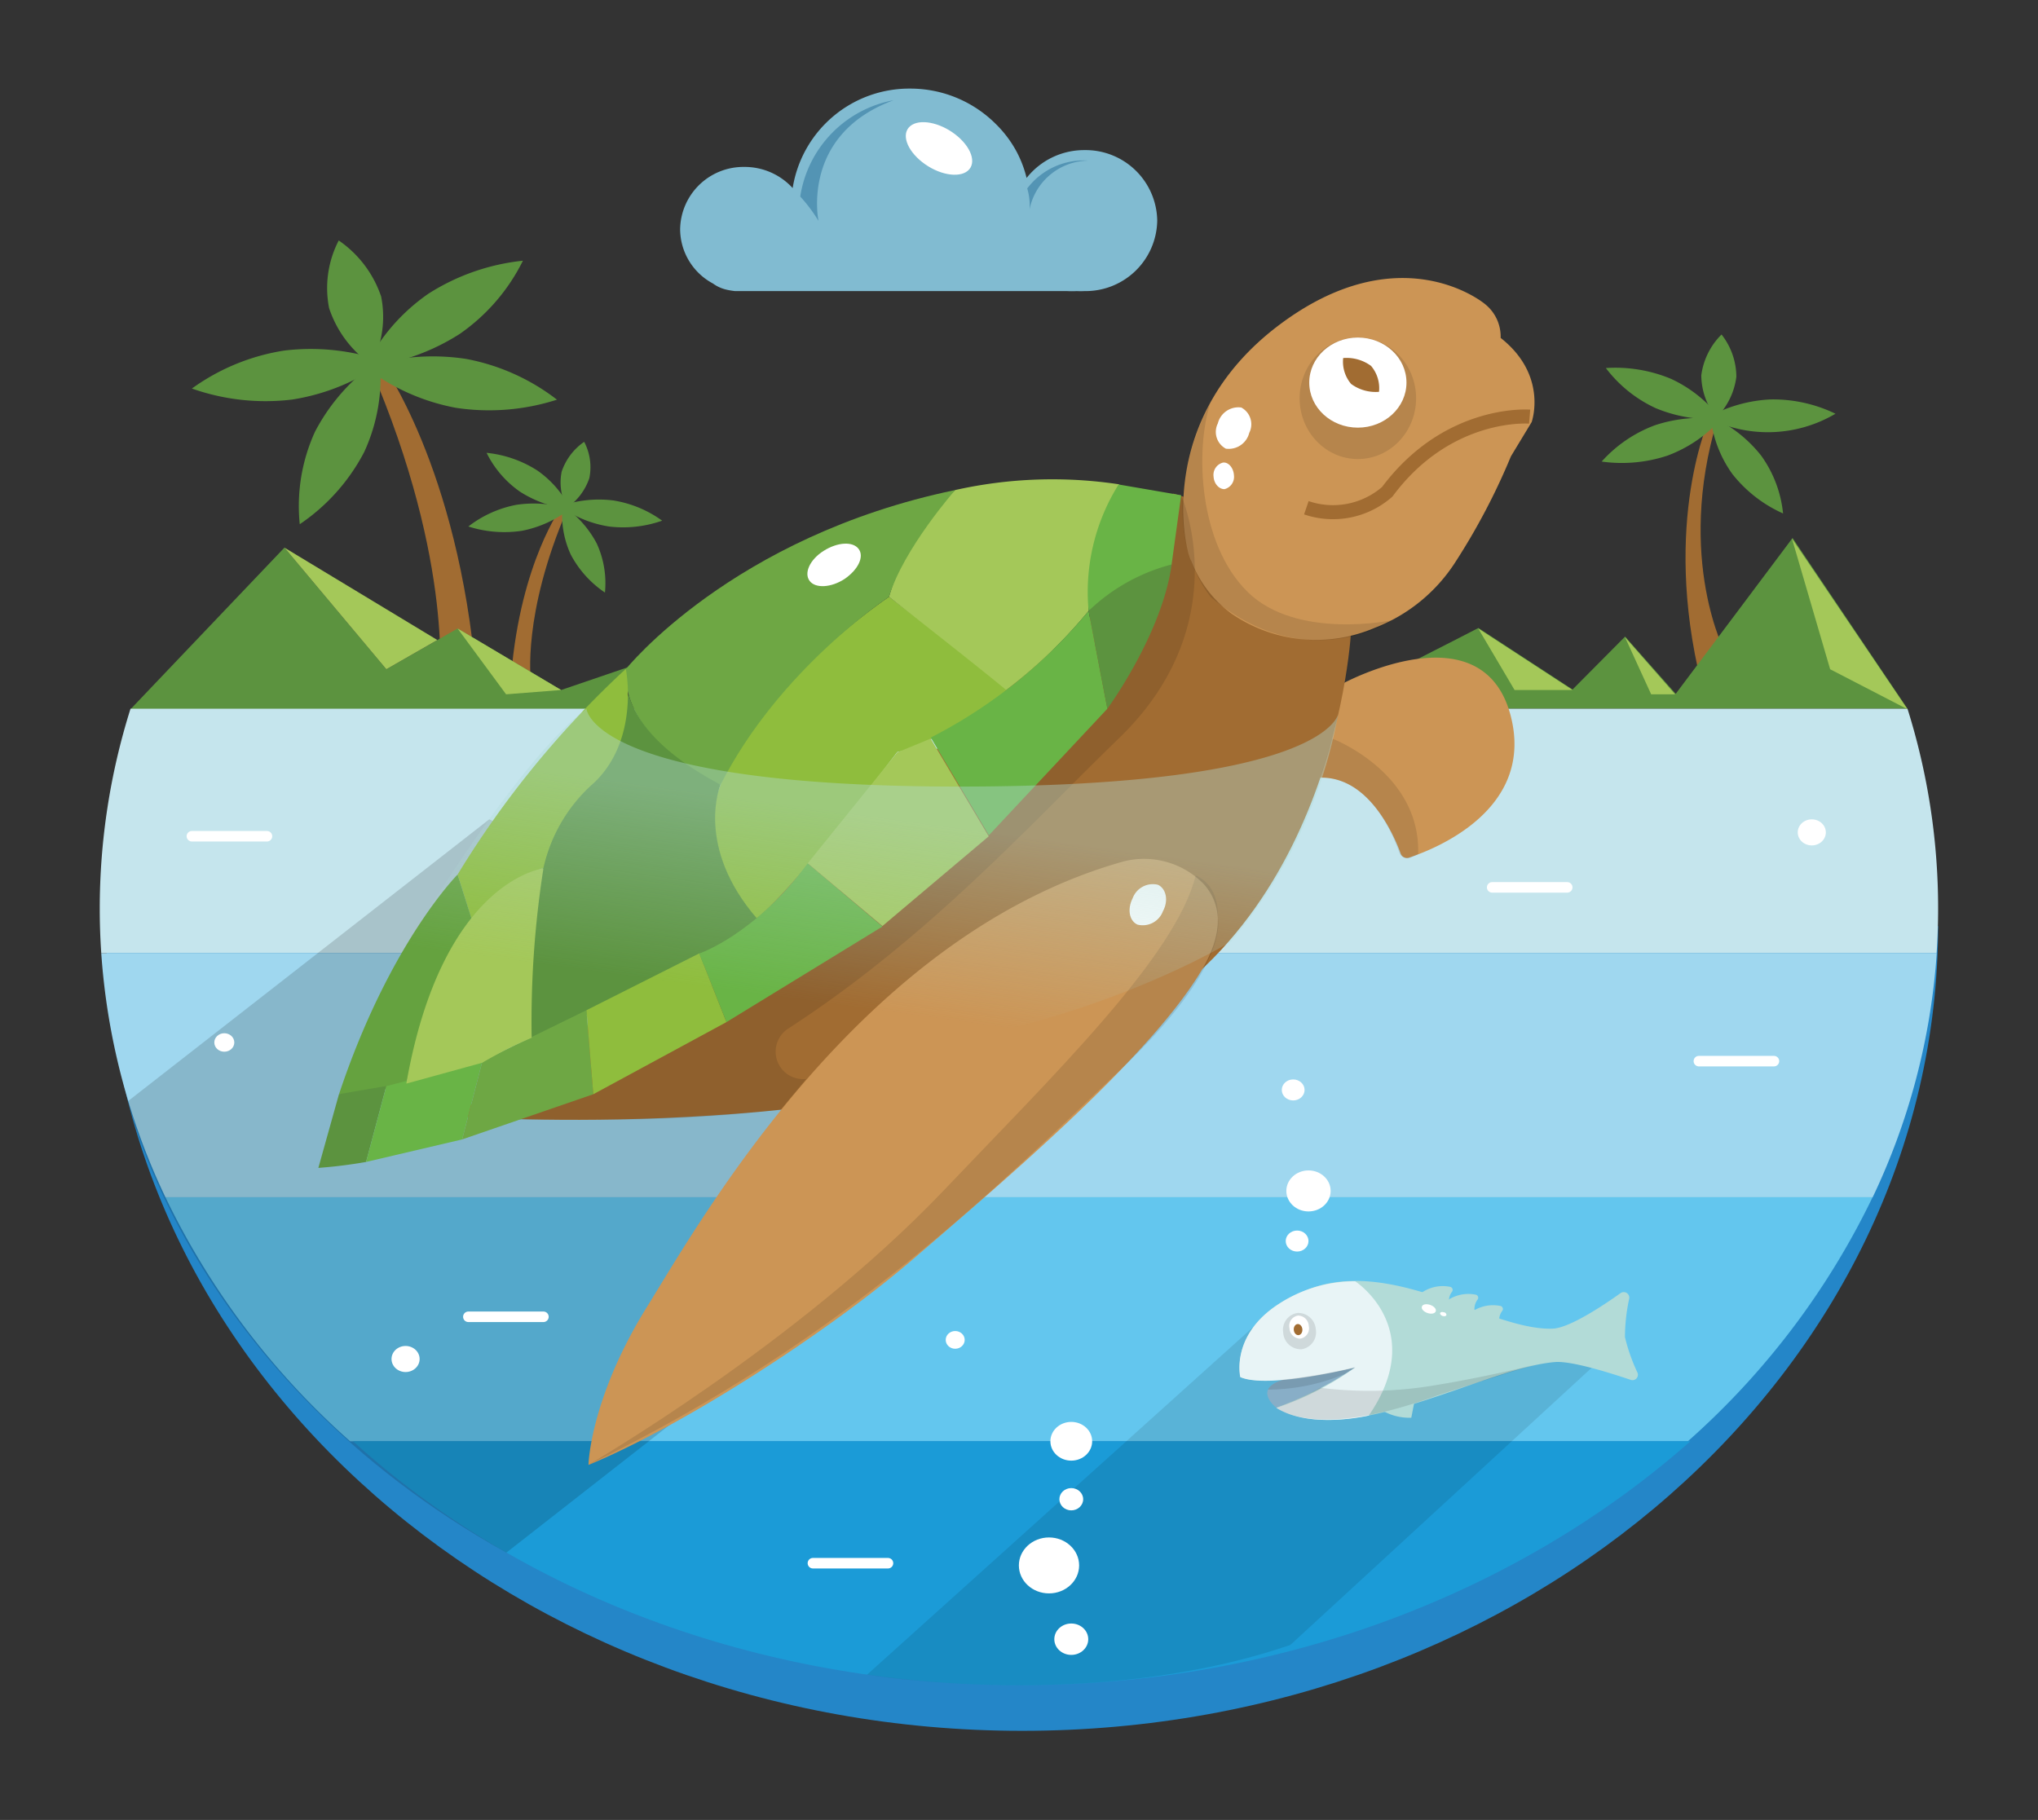 <?xml version="1.0" encoding="UTF-8"?> <svg xmlns="http://www.w3.org/2000/svg" xmlns:xlink="http://www.w3.org/1999/xlink" viewBox="0 0 161 143.8"><rect x="0" y="0" width="161" height="143.8" fill="#333333" stroke="none"/> <defs> <style>.cls-1{isolation:isolate;}.cls-2{fill:#2486c8;}.cls-3{fill:#a16c32;}.cls-4{fill:#5c933f;}.cls-5{fill:#c5e5ed;}.cls-6{fill:#9fd7ef;}.cls-7{fill:#63c6ee;}.cls-8{fill:#1b9bd7;}.cls-9{opacity:0.15;}.cls-14,.cls-15,.cls-9{mix-blend-mode:multiply;}.cls-10{fill:#81bbd1;}.cls-11{fill:#5394b4;}.cls-12{fill:#fff;}.cls-13{fill:#cc9555;}.cls-14{opacity:0.1;}.cls-15{opacity:0.11;}.cls-16{fill:#8fbd3d;}.cls-17{fill:#a4c859;}.cls-18{fill:#6ea744;}.cls-19{fill:#65a23f;}.cls-20{fill:#69b446;}.cls-21{fill:none;stroke:#a16c32;stroke-miterlimit:10;stroke-width:1.11px;}.cls-22{fill:#88aec7;}.cls-23{fill:#b2dbd7;}.cls-24{fill:#e8f4f6;}.cls-25{opacity:0.4;mix-blend-mode:screen;fill:url(#linear-gradient);}</style> <linearGradient id="linear-gradient" x1="69.11" y1="64.52" x2="67.05" y2="79.54" gradientUnits="userSpaceOnUse"> <stop offset="0" stop-color="#b2dbd7"></stop> <stop offset="1" stop-color="#b2dbd7" stop-opacity="0"></stop> </linearGradient> </defs> <title>Ocean</title> <g class="cls-1"> <g id="Слой_1" data-name="Слой 1"> <path class="cls-2" d="M8.39,73.18c0,35.12,32.43,63.58,72.36,63.58s72.31-28.46,72.36-63.58Z"></path> <path class="cls-3" d="M34.68,54.46S36,44.68,29.25,29l.82-.44s6.12,8.28,7.55,25Z"></path> <path class="cls-4" d="M30.11,23.43a8.16,8.16,0,0,1-.77,5.38A8.79,8.79,0,0,1,26,24.35,8.16,8.16,0,0,1,26.76,19,8.79,8.79,0,0,1,30.11,23.43Z"></path> <path class="cls-4" d="M22.45,27.7a17.48,17.48,0,0,1,7.92.87,16.88,16.88,0,0,1-7.29,3,17.48,17.48,0,0,1-7.92-.87A16.88,16.88,0,0,1,22.45,27.7Z"></path> <path class="cls-4" d="M36.31,26.39A17.18,17.18,0,0,1,28.84,29a15.3,15.3,0,0,1,5-5.79,17.18,17.18,0,0,1,7.47-2.61A15.3,15.3,0,0,1,36.31,26.39Z"></path> <path class="cls-4" d="M24.89,34.1A15.57,15.57,0,0,1,30,28.4a14.14,14.14,0,0,1-1.23,7.32,15.57,15.57,0,0,1-5.09,5.7A14.14,14.14,0,0,1,24.89,34.1Z"></path> <path class="cls-4" d="M36,32.22A16.79,16.79,0,0,1,28.83,29a17.51,17.51,0,0,1,8-.64A16.79,16.79,0,0,1,44,31.58,17.51,17.51,0,0,1,36,32.22Z"></path> <path class="cls-3" d="M41.94,53.75s-.71-5.19,2.88-13.52L44.39,40s-3.25,4.4-4,13.27Z"></path> <path class="cls-4" d="M44.37,37.27a4.33,4.33,0,0,0,.41,2.86,4.67,4.67,0,0,0,1.78-2.36,4.33,4.33,0,0,0-.41-2.86A4.67,4.67,0,0,0,44.37,37.27Z"></path> <path class="cls-4" d="M48.44,39.54a9.28,9.28,0,0,0-4.21.46,9,9,0,0,0,3.87,1.6,9.28,9.28,0,0,0,4.21-.46A9,9,0,0,0,48.44,39.54Z"></path> <path class="cls-4" d="M41.08,38.85a9.12,9.12,0,0,0,4,1.39,8.12,8.12,0,0,0-2.64-3.07,9.12,9.12,0,0,0-4-1.39A8.12,8.12,0,0,0,41.08,38.85Z"></path> <path class="cls-4" d="M47.14,42.94a8.27,8.27,0,0,0-2.7-3,7.51,7.51,0,0,0,.65,3.88,8.27,8.27,0,0,0,2.7,3A7.51,7.51,0,0,0,47.14,42.94Z"></path> <path class="cls-4" d="M41.23,41.94A8.91,8.91,0,0,0,45,40.23a9.29,9.29,0,0,0-4.22-.34A8.91,8.91,0,0,0,37,41.6,9.29,9.29,0,0,0,41.23,41.94Z"></path> <path class="cls-3" d="M136.34,51.67s-4-7.45-.67-18.53l-.58-.19s-3.85,8.24-.69,21.05Z"></path> <path class="cls-4" d="M134.4,29.66A5.45,5.45,0,0,0,135.59,33a5.55,5.55,0,0,0,1.58-3.23A5.45,5.45,0,0,0,136,26.43,5.55,5.55,0,0,0,134.4,29.66Z"></path> <path class="cls-4" d="M139.88,31.56a11.24,11.24,0,0,0-5,1.44A10.5,10.5,0,0,0,145,32.69,11.33,11.33,0,0,0,139.88,31.56Z"></path> <path class="cls-4" d="M130.8,32.25a11.44,11.44,0,0,0,5.14.85A10.42,10.42,0,0,0,132,29.93a11.44,11.44,0,0,0-5.14-.85A10.42,10.42,0,0,0,130.8,32.25Z"></path> <path class="cls-4" d="M139.13,36a10.61,10.61,0,0,0-4-3.11,9.42,9.42,0,0,0,1.73,4.57,10.61,10.61,0,0,0,4,3.11A9.42,9.42,0,0,0,139.13,36Z"></path> <path class="cls-4" d="M131.73,36a10.6,10.6,0,0,0,4.21-2.87,11.48,11.48,0,0,0-5.2.47,10.6,10.6,0,0,0-4.21,2.87A11.48,11.48,0,0,0,131.73,36Z"></path> <path class="cls-4" d="M103.91,56c.53,0,12.88-6.38,12.88-6.38l7.44,4.86,4.15-4.18,4,4.52,9.23-12.31L150.69,56Z"></path> <polygon class="cls-4" points="10.31 56.04 22.47 43.27 30.52 52.88 36.15 49.66 44.33 54.52 51.86 51.95 48.29 56.04 10.31 56.04"></polygon> <path class="cls-5" d="M153.11,71.79q0,1.78-.12,3.53H8q-.12-1.75-.12-3.53A52.56,52.56,0,0,1,10.31,56H150.69A52.56,52.56,0,0,1,153.11,71.79Z"></path> <path class="cls-6" d="M153,75.32a53.19,53.19,0,0,1-5.06,19.28H13.07A53.19,53.19,0,0,1,8,75.32Z"></path> <path class="cls-7" d="M147.93,94.6a61.23,61.23,0,0,1-14.59,19.28H27.66A61.23,61.23,0,0,1,13.07,94.6Z"></path> <path class="cls-8" d="M133.54,113.88c-13.44,11.87-32.21,19.28-53,19.28s-39.61-7.41-52.65-19.28Z"></path> <path class="cls-9" d="M38.65,64.74,10.12,87S14.82,108.64,40,122.68l46.3-36.21Z"></path> <path class="cls-10" d="M53.73,18.11a5,5,0,0,1,5.08-4.92,5.13,5.13,0,0,1,3.81,1.67A9.33,9.33,0,0,1,71.93,7,9.55,9.55,0,0,1,78.67,9.8a9.11,9.11,0,0,1,1.54,2,8.89,8.89,0,0,1,.89,2.26,5.8,5.8,0,0,1,4.57-2.2,5.66,5.66,0,0,1,5.75,5.57A5.66,5.66,0,0,1,85.67,23a6,6,0,0,1-.61,0,7.06,7.06,0,0,1-.76,0H58.07v0a5.3,5.3,0,0,1-.75-.13,2.93,2.93,0,0,1-1-.47A4.89,4.89,0,0,1,53.73,18.11Z"></path> <path class="cls-11" d="M70.59,7.92a9.14,9.14,0,0,0-7.37,7.61,12.35,12.35,0,0,1,1.44,1.92S63.22,10.64,70.59,7.92Z"></path> <path class="cls-11" d="M86,12.69a5.59,5.59,0,0,0-4.85,2.2,4.58,4.58,0,0,1,.18,1.66A4.81,4.81,0,0,1,86,12.69Z"></path> <path class="cls-12" d="M71.79,10.08c-.6.7,0,2,1.31,2.91s2.87,1.09,3.47.39,0-2-1.31-2.91S72.39,9.38,71.79,10.08Z"></path> <path class="cls-13" d="M106.1,54s10.94-5.94,13.22,2.47c2,7.46-5.91,10.6-8,11.29a.52.52,0,0,1-.66-.3c-.55-1.51-2.61-6.28-6.57-6Z"></path> <path class="cls-3" d="M106.75,49.62s-1.06,25.64-22,33.2-48.89,5.37-48.89,5.37l20.2-13.7,30.47-26L92.69,39S104.86,42.39,106.75,49.62Z"></path> <path class="cls-13" d="M97.28,48.48a11.78,11.78,0,0,0,11.32,1.13A13.21,13.21,0,0,0,115,44.37a51.77,51.77,0,0,0,4.36-8.31C120,35,121,33.35,121,33.35s1.32-3.68-2.45-6.65A3.29,3.29,0,0,0,117.28,24s-6.65-5.56-16.27,1.71-7.55,17.42-6.89,18.64A9.28,9.28,0,0,0,97.28,48.48Z"></path> <path class="cls-13" d="M88.78,68.06a6.57,6.57,0,0,1,6.34,1.82c1.15,1.31,1.72,3.35,0,6.45-3.9,6.9-15.71,16.88-22.8,23s-18.62,13.45-25.83,16.42c0,0,0,0,0,0,0-.38.29-5.51,4.61-12.47S68,73.88,88.78,68.06Z"></path> <path class="cls-14" d="M101.06,103,68.5,132.32s17.88,3,33.44-2.35l26.41-24.3Z"></path> <path class="cls-15" d="M93.31,39.13C85.65,61.66,40,88.46,40,88.46h6.94l-.05,0a119.57,119.57,0,0,0,14.79-.79l2-2.41h-.07a2.17,2.17,0,0,1-1.32-4C73.37,74.07,81.51,65,88.37,58.36,97.82,49.26,93.31,39.13,93.31,39.13Z"></path> <path class="cls-16" d="M70.23,47.16S60.4,53.69,56.92,62c-2.39,6,2.84,10.55,2.84,10.55s2.05-1.16,11.12-13.13C73.3,59,79,55.28,79.66,54.33Z"></path> <path class="cls-17" d="M75.46,38.72a18.56,18.56,0,0,0-5.23,8.44s6.76,5.29,9.26,7.36A38.12,38.12,0,0,0,86,48.27a19.07,19.07,0,0,1,2.42-10A35.19,35.19,0,0,0,75.46,38.72Z"></path> <path class="cls-18" d="M75.46,38.72s-4.09,4.64-5.23,8.44c0,0-8.68,5.69-13.31,14.86,0,0-7.8-3.39-7.48-9.15C49.44,52.88,57.8,42.39,75.46,38.72Z"></path> <path class="cls-4" d="M56.92,62c-4.73-2.5-6.4-4.86-7.08-6.58-.06-.16-.12-.34-.2-.58-.72,3.65-2.48,5.64-5.18,9.84C41,70.07,42,82,42,82l2.83-1.39c11.88-3.16,15-8,15-8C54.85,66.88,56.92,62,56.92,62Z"></path> <path class="cls-16" d="M36.15,69.1l1.09,3.48a14.72,14.72,0,0,1,5.69-4,12.58,12.58,0,0,1,4-6.73c3.64-3.46,2.51-9,2.51-9A75.54,75.54,0,0,0,36.15,69.1Z"></path> <path class="cls-19" d="M26.78,86.46a24.42,24.42,0,0,0,5.32-.81S34.34,76,37.31,72.77L36.15,69.1S30.76,74.51,26.78,86.46Z"></path> <path class="cls-4" d="M25.15,92.28a37.93,37.93,0,0,0,3.77-.47l1.6-6-3.74.64Z"></path> <polygon class="cls-20" points="38.11 83.84 36.51 90.03 28.92 91.81 30.52 85.82 38.11 83.84"></polygon> <polygon class="cls-18" points="36.51 90.03 46.87 86.46 46.33 79.82 38.11 83.84 36.51 90.03"></polygon> <polygon class="cls-16" points="55.24 75.33 57.39 80.76 46.87 86.46 46.33 79.82 55.24 75.33"></polygon> <path class="cls-20" d="M63.81,68.21l5.9,5L57.39,80.76l-2.15-5.42S59.63,73.88,63.81,68.21Z"></path> <polygon class="cls-17" points="73.52 58.36 78.11 66.08 69.71 73.17 63.81 68.21 70.88 59.45 73.52 58.36"></polygon> <path class="cls-20" d="M86,48.27,87.48,56l-9.36,10-4.59-7.72A39.69,39.69,0,0,0,86,48.27Z"></path> <path class="cls-20" d="M88.37,38.28l4.94.85-.76,5.51A49.72,49.72,0,0,0,86,48.27,16,16,0,0,1,88.37,38.28Z"></path> <path class="cls-4" d="M87.48,56s4.32-5.89,5.08-11.4A14.81,14.81,0,0,0,86,48.27Z"></path> <path class="cls-17" d="M42.93,68.62s-8,.89-10.83,17l6-1.65A33.87,33.87,0,0,1,42,82,78.43,78.43,0,0,1,42.93,68.62Z"></path> <ellipse class="cls-15" cx="107.27" cy="31.47" rx="4.6" ry="4.8"></ellipse> <path class="cls-15" d="M96.2,72.57s1.11,3.65-7.83,12.09-21.19,21.05-41.91,31.09c0,0,16.51-9.56,28-21.59,8.64-9.08,18.45-18.6,20-25C94.39,69.19,96.32,69.68,96.2,72.57Z"></path> <path class="cls-15" d="M104.3,61.43l.95-3.07s7,2.66,6.78,9.13l-.55.26a.67.67,0,0,1-.92-.35C110,65.82,108.16,61.43,104.3,61.43Z"></path> <path class="cls-15" d="M95.63,31.81s-5,8.66,0,15.35C103.2,53.58,110,49,110,49s-7.53,1.6-11.43-2.22S94.4,35.51,95.63,31.81Z"></path> <path class="cls-12" d="M98.69,34.2a1.67,1.67,0,0,1-1.85,1.25,1.5,1.5,0,0,1-.63-2,1.67,1.67,0,0,1,1.85-1.25A1.5,1.5,0,0,1,98.69,34.2Z"></path> <path class="cls-12" d="M91.87,72a1.7,1.7,0,0,1-2,1.06c-.66-.29-.83-1.22-.39-2.09a1.7,1.7,0,0,1,2-1.06C92.14,70.23,92.32,71.17,91.87,72Z"></path> <path class="cls-12" d="M66.73,45.74c-1.07.7-2.31.77-2.77.16s0-1.67,1.1-2.37,2.31-.77,2.77-.16S67.8,45,66.73,45.74Z"></path> <path class="cls-12" d="M97.48,37.55a1,1,0,0,1-.75,1.1c-.44,0-.83-.44-.86-1a1,1,0,0,1,.75-1.1C97.07,36.5,97.45,37,97.48,37.55Z"></path> <ellipse class="cls-12" cx="107.27" cy="30.23" rx="3.84" ry="3.56"></ellipse> <path class="cls-3" d="M108.31,28.91a2.71,2.71,0,0,1,.63,2.05,3.27,3.27,0,0,1-2.2-.62,2.71,2.71,0,0,1-.63-2.05A3.27,3.27,0,0,1,108.31,28.91Z"></path> <path class="cls-21" d="M120.84,32.92s-6.44-.53-11.25,5.94a6.51,6.51,0,0,1-6.39,1.26"></path> <path class="cls-22" d="M100.83,111.23s-2-1.53.67-2.25l6.05-1.61-.79,2Z"></path> <path class="cls-23" d="M98,108.8s-1.13-4.59,5.56-7,14.26,3.37,19.11,3.18c1.3-.05,3.93-1.79,5.33-2.79a.44.44,0,0,1,.71.4,14.58,14.58,0,0,0-.34,3.06,14.41,14.41,0,0,0,1,2.83.43.43,0,0,1-.57.54c-1.57-.53-4.64-1.5-5.94-1.4-5.56.43-16.3,7-22,3.6a30.16,30.16,0,0,0,6.23-3.19S100,109.72,98,108.8Z"></path> <path class="cls-24" d="M107.06,101.24s5.79,3.75,1.07,10.61c0,0-4.62,1.09-7.3-.61a23.73,23.73,0,0,0,6.23-3.19s-6.9,1.72-9.08.76c0,0-.8-3.31,3.08-5.8A10.93,10.93,0,0,1,107.06,101.24Z"></path> <path class="cls-15" d="M103.95,105.06a1.35,1.35,0,0,1-1.14,1.55,1.4,1.4,0,0,1-1.44-1.32,1.35,1.35,0,0,1,1.14-1.55A1.4,1.4,0,0,1,103.95,105.06Z"></path> <path class="cls-12" d="M103.39,104.77a.82.82,0,0,1-.67,1,.85.85,0,0,1-.85-.82.82.82,0,0,1,.67-1A.85.85,0,0,1,103.39,104.77Z"></path> <ellipse class="cls-3" cx="102.54" cy="105.06" rx="0.34" ry="0.44" transform="translate(-8.86 9.45) rotate(-5.06)"></ellipse> <path class="cls-23" d="M108.89,111.25a4.24,4.24,0,0,0,2.6.77l.32-1.63Z"></path> <path class="cls-23" d="M114.12,102.92a2.93,2.93,0,0,1,2.42-.63.25.25,0,0,1,.2.38,1.23,1.23,0,0,0-.1,1.37Z"></path> <path class="cls-23" d="M112.1,102.3a2.93,2.93,0,0,1,2.42-.63.25.25,0,0,1,.2.38,1.23,1.23,0,0,0-.1,1.37Z"></path> <path class="cls-23" d="M116.07,103.81a2.93,2.93,0,0,1,2.42-.63.25.25,0,0,1,.2.38,1.23,1.23,0,0,0-.1,1.37Z"></path> <path class="cls-15" d="M100.83,111.23c.25.15,3.24,2.54,12.8-1,7.28-2.34,7.89-2.46,7.89-2.46s-3.9,1-8.5,1.74a30.81,30.81,0,0,1-8.73.14A23.23,23.23,0,0,1,100.83,111.23Z"></path> <path class="cls-15" d="M101.41,109s-1,.26-1.24.8a15.9,15.9,0,0,0,6-1.21l.9-.57A43.11,43.11,0,0,1,101.41,109Z"></path> <path class="cls-12" d="M113,103.11c.3.11.49.33.42.51s-.37.23-.67.12-.49-.33-.42-.51S112.68,103,113,103.11Z"></path> <path class="cls-12" d="M114.07,103.69c.13,0,.22.15.19.23s-.17.1-.3.06-.22-.15-.19-.23S113.93,103.64,114.07,103.69Z"></path> <ellipse class="cls-12" cx="84.63" cy="129.52" rx="1.34" ry="1.24"></ellipse> <ellipse class="cls-12" cx="84.63" cy="113.88" rx="1.65" ry="1.53"></ellipse> <ellipse class="cls-12" cx="75.46" cy="105.87" rx="0.75" ry="0.7"></ellipse> <ellipse class="cls-12" cx="84.63" cy="118.46" rx="0.94" ry="0.88"></ellipse> <ellipse class="cls-12" cx="102.47" cy="98.06" rx="0.9" ry="0.83"></ellipse> <ellipse class="cls-12" cx="102.16" cy="86.12" rx="0.9" ry="0.83"></ellipse> <ellipse class="cls-12" cx="103.37" cy="94.1" rx="1.75" ry="1.62"></ellipse> <ellipse class="cls-12" cx="82.87" cy="123.69" rx="2.38" ry="2.21"></ellipse> <polygon class="cls-17" points="22.47 43.27 34.55 50.57 30.52 52.88 22.47 43.27"></polygon> <polygon class="cls-17" points="36.15 49.66 39.98 54.86 44.33 54.52 36.15 49.66"></polygon> <polygon class="cls-17" points="116.78 49.66 119.65 54.52 124.23 54.52 116.78 49.66"></polygon> <polygon class="cls-17" points="128.37 50.34 130.44 54.86 132.33 54.86 128.37 50.34"></polygon> <polygon class="cls-17" points="141.56 42.55 144.58 52.88 150.69 56.04 141.56 42.55"></polygon> <path class="cls-12" d="M21.09,66.49H15.16a.41.41,0,0,1,0-.83h5.93a.41.41,0,0,1,0,.83Z"></path> <path class="cls-12" d="M140.14,84.26h-5.93a.41.41,0,1,1,0-.83h5.93a.41.41,0,1,1,0,.83Z"></path> <path class="cls-12" d="M42.95,104.46H37a.41.41,0,0,1,0-.83h5.93a.41.41,0,0,1,0,.83Z"></path> <path class="cls-12" d="M70.15,123.93H64.22a.41.41,0,1,1,0-.83h5.93a.41.41,0,1,1,0,.83Z"></path> <path class="cls-12" d="M123.81,70.53h-5.93a.41.41,0,1,1,0-.83h5.93a.41.41,0,0,1,0,.83Z"></path> <path class="cls-25" d="M46.33,56s.36,6.15,29.47,6.15,29.92-5.75,29.92-5.75a38.84,38.84,0,0,1-8.47,18s-32.5,20-65,0C32.26,74.41,40.8,60.12,46.33,56Z"></path> <ellipse class="cls-12" cx="17.72" cy="82.37" rx="0.79" ry="0.73"></ellipse> <ellipse class="cls-12" cx="143.13" cy="65.77" rx="1.11" ry="1.03"></ellipse> <ellipse class="cls-12" cx="32.04" cy="107.38" rx="1.11" ry="1.03"></ellipse> </g> </g> </svg> 